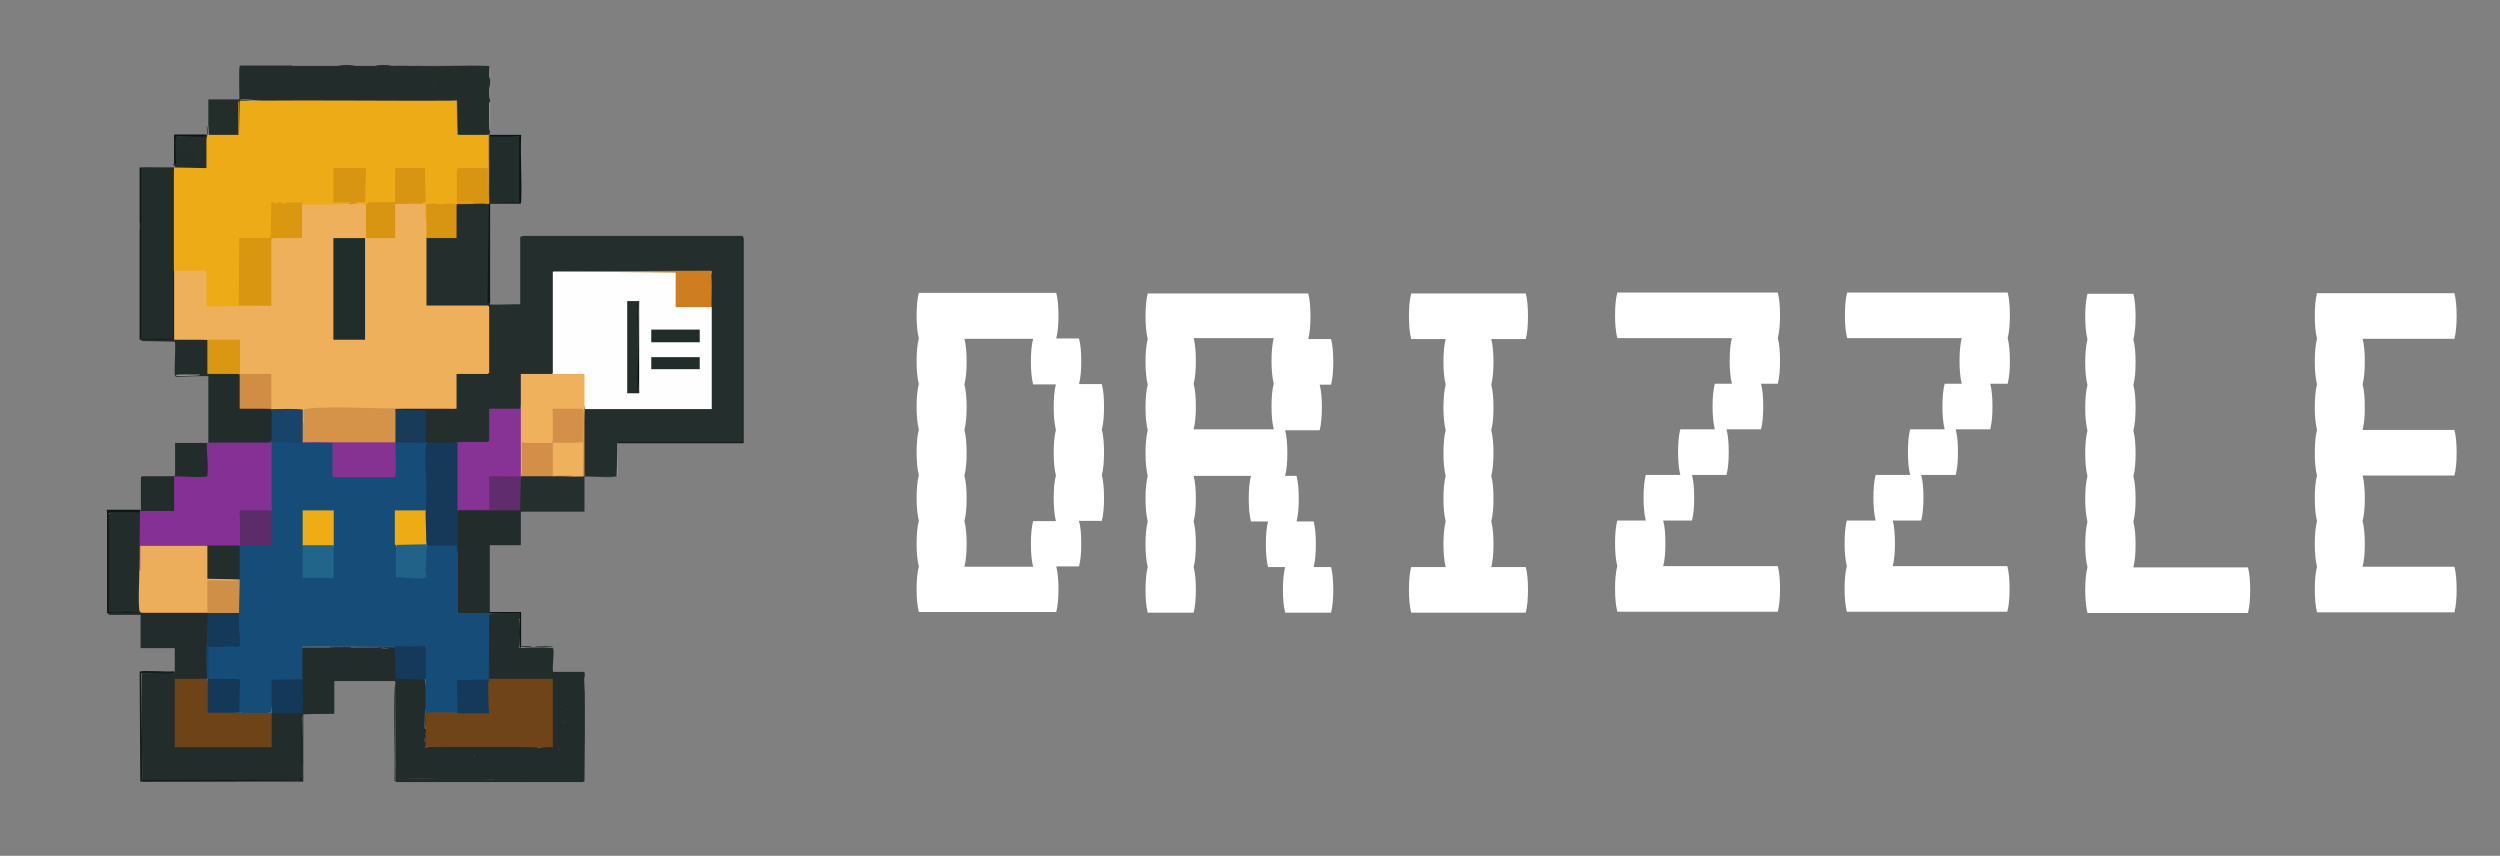 <?xml version="1.0" encoding="UTF-8"?>
<svg id="Layer_2"
  xmlns="http://www.w3.org/2000/svg" version="1.1" viewBox="0 0 789.6 270.3">
  <rect x="0" y="0" width="789.6" height="270.3" fill="#808080" stroke="none"/>
  <!-- Generator: Adobe Illustrator 29.3.1, SVG Export Plug-In . SVG Version: 2.1.0 Build 151)  -->
  <defs>
    <style>
      .st0 {
        fill: #0a1314;
      }

      .st1 {
        fill: #040c0f;
      }

      .st2 {
        fill: #0b1314;
      }

      .st3 {
        fill: #6e4318;
      }

      .st4 {
        fill: #9d9f9b;
      }

      .st5 {
        fill: #a1a29f;
      }

      .st6 {
        fill: #0e1717;
      }

      .st7 {
        fill: #efb15c;
      }

      .st8 {
        fill: #222d2b;
      }

      .st9 {
        fill: #222d2c;
      }

      .st10 {
        fill: #853094;
      }

      .st11 {
        fill: #863293;
      }

      .st12 {
        fill: #d38f47;
      }

      .st13 {
        fill: #989b9a;
      }

      .st14 {
        fill: #174468;
      }

      .st15 {
        fill: #ffffff;
      }

      .st16 {
        fill: #0f1715;
      }

      .st17 {
        fill: #d49048;
      }

      .st18 {
        fill: #0b1514;
      }

      .st19 {
        fill: #164d78;
      }

      .st20 {
        fill: #d59249;
      }

      .st21 {
        fill: #5d615a;
      }

      .st22 {
        isolation: isolate;
      }

      .st23 {
        fill: #091112;
      }

      .st24 {
        fill: #ecab17;
      }

      .st25 {
        fill: #242f2d;
      }

      .st26 {
        fill: #212d2b;
      }

      .st27 {
        fill: #999b9b;
      }

      .st28 {
        fill: #143959;
      }

      .st29 {
        fill: #eead14;
      }

      .st30 {
        fill: #14395a;
      }

      .st31 {
        fill: #153958;
      }

      .st32 {
        fill: #252f2d;
      }

      .st33 {
        fill: #5b2b6a;
      }

      .st34 {
        fill: #216388;
      }

      .st35 {
        fill: #edae5b;
      }

      .st36 {
        fill: #602c6e;
      }

      .st37 {
        fill: #d89511;
      }

      .st38 {
        fill: #d08f47;
      }

      .st39 {
        fill: #d99610;
      }

      .st40 {
        fill: #979b9b;
      }

      .st41 {
        fill: #eeb05b;
      }

      .st42 {
        fill: #ce7e20;
      }

      .st43 {
        fill: #151e1e;
      }

      .st44 {
        fill: #fefefe;
      }

      .st45 {
        fill: #101918;
      }

      .st46 {
        fill: #232d2a;
      }

      .st47 {
        fill: #222c2a;
      }

      .st48 {
        fill: #143858;
      }

      .st49 {
        fill: #173b59;
      }

      .st50 {
        fill: #143857;
      }

      .st51 {
        fill: #6f4418;
      }

      .st52 {
        fill: #873395;
      }

      .st53 {
        fill: #163959;
      }

      .st54 {
        fill: #929595;
      }

      .st55 {
        fill: #d08d43;
      }

      .st56 {
        fill: #232e2b;
      }

      .st57 {
        fill: #da9811;
      }

      .st58 {
        fill: #edac13;
      }

      .st59 {
        fill: #d99712;
      }

      .st60 {
        fill: #22658b;
      }

      .st61 {
        fill: #232d2b;
      }
    </style>
  </defs>
  <g id="Layer_1-2">
    <g>
      <g>
        <path class="st25" d="M154.2,64.4c.2,0,.2.1.2.3v30.4c-.1,0,.2.6.2.6,0,0,0,.3,0,.4.4.3,8.5-.1,9.7,0v-21.2c.2-.3,1-.4,1.4-.4h68.7s.4.3.4.4v65.1h-39.9c0,3.4,0,6.9-.2,10.3-3.4.3-6.9.1-10.3,0-.2-7.1-.3-14.2,0-21.3l.2-.5h39.5v-26.7c0-1.7.2-3.3.5-4.9l-.5-1c0-3.4,0-6.7.2-10h-10.7c0,0-.4-.2-.4-.2h-38.8c0-.1.5,0,.5,0v31.9l-.5.3-.2.5h-9.4c.2,3.5,0,7-.4,10.5,0,.2,0,.5-.2.5-2.9.1-6.6.1-9.6,0l-.3-.5c.2,0,.5,0,.5.2.2,2.5.3,7.6,0,10.1l-.5.3-.8.4c-2.9.1-5.9.2-8.8.2l-.5-.3c-.5.2-1,.5-1.6.5-2.5.2-5.6.2-8-.5-.6,0-1-.3-1-.6v-9.1s-8.7-.3-8.7-.3l-.3-.5c-.2,0-.2-.1,0-.2,6.4-.6,12.9-.6,19.3,0h-.3c-.2-3.5-.2-7.1-.2-10.7l.5-.3c0-.2,0-.5.2-.5,2.3-.2,7.2-.2,9.4,0l.3.5c-.4-.5-.2-.7.4-.4l-.5-.2v-20.3l.5-.3c-.5.4-.6.2-.4-.4,0,.2,0,.5-.2.5-5.6.2-11.9.2-17.5,0-.9.2-1.5,0-1.8-.5-.1-.5-.3-1.1-.4-1.6s-.2-1.1-.2-1.6c0-4.9,0-9.8,0-14.8,0-.6,0-1.1.2-1.6s.2-1.1.3-1.6l.2-.5h8.9v-8.3c0-.6.2-1.2.4-1.8-.2,0-.2-.1,0-.2,1.6-.2,3.3-.3,5-.2,1.4-.5,3.9-.8,5,.2h0Z"/>
        <path class="st8" d="M54.9,52.2l.6-.3c0-.8,0-1.5.4-1.9-.5-1.5,1.1-1.7,2.1-.8.6-.7,1.2-.6,2-.5,0-2.5,3.2-2.9,2.1-.4.6.7.7,1.3.3,2.1l.3.4c1.2-1.5,1.8.2,2.1,1.4.5,0,.6.4.5.9-3.3,0-6.6-.1-9.9-.1l.2.5c.2,10.7,0,21.4-.5,32.1.7,7.2.6,14.4.3,21.6,3.3-.4,6.7-.4,10,.2l.5.2v10.2c3.3-.1,6.5,0,9.8.4.7,3.5.6,7.2.3,10.7,3.2-.3,6.5-.4,9.8.3.6,3.5.6,7,0,10.5-1.3.2-2.7.5-4.1.5h-15.8c.3,3.4.4,6.6.2,9.9,0,.3-.2.5-.4.6-.7.6-9,.3-10.4,0l-.3-.5c.2,0,.5,0,.5.2.2,2.7.3,7.9,0,10.6l-.5.3c0,.2,0,.5-.2.5-2.5.3-7.8.2-10.3,0l-.3-.5c.2,0,.5.1.5.2.1,3.4,0,7.4-.1,10.8,0,0-.2.2-.4.3,0,2.7,0,5.4-.2,8.1l.5.6c-.2,3.9-.2,7.8,0,11.7l-.2.4c7,.1,14.2.2,21.6.2l-.2,4.7c-.1,5.4-.2,10.7-.3,16.1-3.3.8-7,.8-10.3,0l.5.2v20.7l-.5.3c.2.1.1.3-.2.4l.3-.5h30.2l.3.5c-.6-3.6-.6-7.2,0-10.8l.6-.5c2.9.2,5.8.2,8.7,0,.1-3.3.1-6.6,0-9.9l.5-.3c-.8-3.2-.7-6.8,0-10h8.5c2.3.2,4.7.2,7,0h.2c4,0,7.9.1,11.8.4l1.4-.4h.5c0,3.3.2,6.5.5,9.6l8.4.2.4.5c.7,3.6.7,7.2,0,10.8-.3,1.5-.2,3,0,4.5.8,0,.7,1.6,0,1.8l-.2.5c.3,1.2,0,2.2-.6,3.1l.8.6,2.4-.3c11-.3,22.4-.4,33,0l.7.6c-.8.6-1.7.8-2.8.7-5.7-.1-11.4,0-17.1,0-.6.6-1.4.6-2.5-.1h-3.8c.8.7.9,1.5-.2,1.7h1.6c1.3-1.5,5-1.8,4.4.7,1.5.6,1.7,2.3-.2,2,0,1.3-1.1,1.6-2.1,1.2-.9.2-1.9.4-2.8.5.1,1.2-.6,1.9-2.1,2-.9,1.1-2.1.8-1.6-.6-1.4-.4-2.3-1.4-1.9-2.7-.6.7-1.2.9-2.1.6-.7.5-1.7.9-2.1-.1-.6,1-1.4,1.4-2.6,1.2.2,3.1-2.4,1.9-1.9-.6-.5-.5-.7-1.1-.4-1.8-1.3.8-2.1.3-2.3-1.7-.4,1.4-2.4,1.7-1.9,0,0,0-.3,0-.3,0-.4.8-.4,4.3.4,5-.4.9-.4,1.4.2,1.5,9.1,0,18.1,0,27.2.2,2.4.2,4.5-.2,6.3-1.2h.6c.2,1.3,3.2,1.3,3.7,1,.4-1,1-.8,1.6,0h17.7c.2-.2-.2-5.2-.7-5.8l.2-.6c.8-.3.9-1.7.2-2.2.3-.6.2-1.2-.1-1.7,0-1.4.2-2.7.5-3.9l-.3-.4c.3-.6.3-1.1-.1-1.8-.9,0-1.3-.3-1.4-1.2,0-.5,1.3-2.6,1.9-2.5-.6-.7-.6-1.3-.1-1.7-.3-.5-.5-1,0-1.5-.4-.6-.3-1.2,0-2-.9-.4-.6-1.1.1-1.5.2-1.9,0-3.8-.4-5.7l.4-.6c0,.2,0,.5-.2.5-1.2.1-5.6.2-6.8,0l-.4-.5c.2.8,1,1.2,2.4,1.2.4.3.5.7.5,1.2,3,.7.4,2.2-1.4,2.4-.3.8-1,1.4-2.1,1.8,1.1,0,1.2.9.5,1.5v2.5c2.9-1.7,5,2.6.4,1.8,0,.7-.2,1.3-.7,1.8l.4.6c2.1-.2,4.1,1.4,1.4,2.5-.9-.6-2.9-1.7-1.9.2l-.2,1.2c.6.4.7.9.3,1.8,1.2-.1,3.1.5,1.8,1.8-1-.2-1.6.5-1.7,1.4,3.7.6,1.6,3.6-1.1,1.8-1,1.3-1.9.6-1.8-.9l-.4-.2c-1.5.2-2.1,0-2.1-.8.6-.9,3.4-1.2,4-.2l-.5-.2v-21.1l.5-.3-.2.5h-19.5l-.3-.5c-.2-1.6-.2-3.2,0-4.8.1-.8.2-1.7.1-2.5.3-.6.2-1.1-.1-1.5v-4.3c.3-1.2.4-3,0-4.3v-3c-.2,0-.2-.1,0-.2,3.2-.3,6.4-.4,9.7-.2.1,0,.2,1.1-.2,1.2-.3.4-.3.5,0,.5.5,2.9.4,6.1,0,9-.9,1.6-3.9,1.2-2.2-1.1-1.1-1.1-1.5-1.1-.9.5l-.5,1.2c-1.5,1.5-.6,2,2.8,1.5,1.6.5.2,2.5-1.2,2.3,1.3.2,2.2.8,2.8,1.8l.9-.4c1.2,1,2.9,1.4,2.4-.9.3-1.7,2-1.4,2.7,0,0-1.2,2.6-.8,3-.1.1.2,0,2.1-.4,2.4q-.5.2,0,0c.5-.6.5-5.9.2-6l-1.1.2c-2.5-.4-5-.4-7.4-.2-.7-.1-1.4-.3-.9-1,.1-.5.4-.5.5,0,1.1,0,2.3-.2,3.5-.2h.8c1.9,0,3.9.1,5.8.2.5,1.5-.4,5.7,0,7.5h9.8c.5.9,0,1.7,0,2.4,0,1.3.2,2.9.2,4.2.1,9.3,0,18.7-.1,28l-.6.2h-59c0-.1-.2-29.6-.2-29.6,0-.4,0-.9,0-1.2.3-.7.2-1.1-.3-1.1-6.3,0-12.6,0-18.9,0l-.3.2c.2,3.2.2,6.9,0,10.1-3.2,0-6.4.1-9.5.2v21.3h-51.2c0-.6.4-.7.7-.2h49.3c.6-.5.9-.5.9,0-.4,0-.5-.4-.1-1.4,0-6.4,0-12.8.1-19.1,0,.2-.2.2-.2,0,.2,6.2.2,12.9,0,19.2.2.5,0,1.5-.6,1.1-16,.2-33,.3-49.2.2,0,0-.1-.1-.2-.2-.2,0-.3,0-.3,0-.2-11.2-.3-22.8-.2-33.9,3.3,0,6.7-.1,10,0l.4-.4c0-2.5,0-5,0-7.5h-10.8v-10.5h-10c-.2-.2-.2-.6,0-.6.4,0,1.3.5.2,0-.2,0-.3,0-.3,0-.1-10.2-.2-20.8,0-31,0-.2.2-.3.4-.3,0-.6.1-.7.6-.2,0-.1,0-.2,0-.3.2-.4,7.8,0,8.8,0,.2,0,.3.2.3.4-.2,0-.5,0-.6-.4h-8.4c-.7.3-1.1.2-1.2-.4l10.3-.2v-10.4s.3-.4.4-.4h10.4v-10.5h10.5v-21.1c-.8,0-1.5,0-2.3,0-2.7,0-5.2.2-7.8.2-.5-.1-.5-.4-.5-.9-.2-1.5.4-9.8,0-10.2l-10.5-.2c0-.2,0-.5.2-.5,1.1,0,10.2-.3,10.4.2v.3l-.5-.2v-53.9l.5-.3c0,.2,0,.5-.2.5-2.6.2-7.8.3-10.3,0l-.3-.5c.3-.4,1-.2,1.4-.3,1.2,0,9,.2,9.4,0,.1,0,0-.4,0-.4h0Z"/>
        <path class="st8" d="M164.3,161.2c.7-.2.8,0,.2.5,0,3.5,0,7,0,10.5h-9.8v21.1c.4.3.2.4-.2.5l-.4.4c-2.9-.1-5.8-.2-8.8-.3l-.8-.4v-18.4c-.5-4.6-1-9.5,0-14,3.2-.2,6.4-.2,9.8-.1,0-.2.2-.4.3-.4,3,0,6.5-.2,9.5,0l.3.5h0Z"/>
        <path class="st32" d="M181.6,150.4c.9-.5,1.9-.5,2.8,0,0-.2.1-.2.2,0,3.4,0,6.9,0,10.3,0-.7.7-8.8,0-10.3.2v11h-20.1c0-.2-.2-.5-.2-.5-.2-.5-.5-1.1-.5-1.6-.1-2.9,0-6.4.7-9.1,3.8-.5,7.6-.8,11.4-.1,1.9,0,3.8,0,5.7.1h0Z"/>
        <path class="st47" d="M154.8,42.6c.4,0,.6.1.3.3,3-.1,6,0,9,.2h.2c0,6.8,0,13.6,0,20.4l-.3.2c-3,.2-6.1.3-9.3.2,0,.2-.1.2-.2,0-.2-7.1-.2-14.2,0-21.3h.2,0Z"/>
        <path class="st46" d="M92.1,20.8h14.8c1.8-.2,3.5-.2,5.3,0h6.3c1.8-.2,3.5-.2,5.3,0h7.8c3.1.3,6.7.3,9.8,0h12c.4,0,.9,0,1.2.2.1,1.3.2,2.7.2,4v1.5c-.2,1.8-.2,3.5,0,5.3v.2c-.3,2.9-.3,6.3,0,9.3,0,.4-.2,1-.2,1.2,0,.2-.1.2-.2,0-3.2.7-6.5.7-9.8,0l-.2-10.8-3.4.3c-18.2.3-36.5.2-54.7,0-2.3,0-4.6-.2-6.8-.5-1.2-.1-2.3-.2-3.5-.1-.1.6-.3.4-.5-.1.6,0,.7.2.3.4v10.7c0,.2,0,.5-.2.5-2.2.2-7.1.2-9.3,0l-.3-.5c0-1-.1-2-.2-3,0-2.7,0-5.3,0-8h9.8c0-1.5-.2-9.9.1-10.5,0-.1.2-.2.4-.2h16.3Z"/>
        <path class="st61" d="M65.7,42.6c.5.2.5.8.2,1.6v8.2c.1.7-.2.9-.7,1.2-.4.2-8.4-.2-9.6-.2l-.3-.5c.9-.5,1.9,0,2.9,0,2.3,0,4.6-.2,6.9,0,0-.5-.5,0-.8-.4s-.4-1.7-.8-1.8c-1-.1,0,2-.9,1.2,0,0-.9-1.4-.9-1.5,0-.3.4-.5.4-1.1,0-.4-.7-.8-.6-1.1,0-.2.7-.9.4-1.1,0,0-.8,0-1,0-.3.3-.4,1.9-.7,2-.6,0-2.5-.8-1.4,1.3-1.3,0-.9-1.7-2.8-1.2l.8,2-1.2-.8v2c0,0-.7-.3-.8-.2v-.2c0-.4.1-.5.3-.3-.1-2.9,0-5.8.1-8.7,3.3,0,6.4,0,9.2-.2h.4c0-.1.4,0,.5-.3.2-.6,0-2.1,0-2.8.4.7.3,2.1.2,3h0Z"/>
        <path class="st6" d="M44.1,52.9h10.8v54.4h-10.8v-33.8c.2-1.3.2-2.7,0-4v-16.5h0Z"/>
        <path class="st43" d="M54.9,211.9c0,.2.6.6-.4.8-1.5.2-9.6-.4-9.9,0l.4,33.6h49.4c.2,0,.6-.9.6-1.1v-19.2h.2v20.6l-50.9.2-.2-34.4c0-.1,0-.2.2-.3.8-.5,9,.2,10.6-.1Z"/>
        <path class="st16" d="M33.9,161h10.3v.8h-9.2c0,0-.4.3-.6.2v31.3c1.8,0,3.6.2,5.4-.2l4.4.4c-3,0-6.1,0-9.2,0-.5,0-.8.3-.8.3-.2,0-.3-.1-.4-.2v-32c-.1-.3-.2-.5.1-.6h0Z"/>
        <path class="st8" d="M124.7,217.1l.2,29.3,58.9.2h-59.2c.2-9.9-.3-19.7,0-29.6Z"/>
        <path class="st0" d="M154.8,42.6c3.3,0,6.5,0,9.8,0-.3,7,.3,14.3,0,21.3-.1.3-.5.4-1.2.2-2.1,0-4.5,0-6.7,0,0,0-.1-.1-.2-.2-.2.4-1.6.4-1.8,0l9.3-.2v-20.6c-2.8,0-5.6,0-8.4,0-.5,0-1,.3-.9-.5h0Z"/>
        <path class="st45" d="M154.8,64.7v31.1c-.1,0-.7.2-.8-.1l.3-31.2c0-.2.2-.2.2,0,.4-.3.5-.2.2.2h0Z"/>
        <path class="st18" d="M154.8,193.3h9.8v10.8c.2,0,.2.1,0,.2-.2,0-.3,0-.5,0,0-3,0-6,0-9-.5-.1-.5-.4,0-.5v-1c-3.2,0-6.4,0-9.5,0,0-.1.2-.4.2-.5Z"/>
        <path class="st2" d="M65,42.6c0,0,.2.5-.4.5-1.5.2-8.3-.3-8.9,0-.5.3-.2,6.7-.2,7.8,0,.5.3,1-.5.9v-9.3h10Z"/>
        <path class="st8" d="M95.6,225.4c0-.2.2-.2.4-.3,2.8-.4,6.3.3,9.2,0v-10.1c0-.2.6-.4.9-.4h19c.2.5-.2,1.1-.2,1.3-.1-.4.3-1-.4-1-6.2-.4-12.8.3-18.9,0v10.5h-9.8Z"/>
        <path class="st54" d="M154.8,191.6v-19.3c0,6.4,0,12.9,0,19.3Z"/>
        <path class="st8" d="M92.1,20.8c-5.4,0-10.9,0-16.3,0h16.3Z"/>
        <path class="st47" d="M164.5,63.9c0,.2,0,.3,0,.5-2.7,0-5.4,0-8,0-.7,0-.6-.3,0-.5,0,0,8,0,8,0Z"/>
        <path class="st8" d="M106.3,20.8c-4.7,0-9.4,0-14.1,0h14.1Z"/>
        <path class="st8" d="M153.2,20.8h-10.5c3.4,0,7.2-.2,10.5,0Z"/>
        <path class="st4" d="M194.9,150.4l.2-10.3c-.2,1.5.4,9.6-.2,10.3Z"/>
        <path class="st8" d="M141.2,20.8c-.3.4-.9.2-1.4.3-2.3,0-4.7,0-7,0-.4,0-1.1.2-1.4-.3h9.8Z"/>
        <path class="st13" d="M154.8,41.4c-.4-.3-.2-1-.3-1.4,0-2.2,0-4.4,0-6.5,0-.4-.2-1.1.3-1.4,0,3.1,0,6.2,0,9.3h0Z"/>
        <path class="st5" d="M63.2,118.3c-.3.4-1,.2-1.4.3-1.5,0-5.3.3-6.4,0,.3-.4,1-.2,1.4-.3,2.1,0,4.3,0,6.4,0Z"/>
        <path class="st8" d="M130.2,20.8h-6c2-.1,4,0,6,0Z"/>
        <path class="st8" d="M174.6,204.4c-1.9-.1-4,.3-5.8-.2,1.6,0,3.9-.2,5.4,0,.2,0,.3,0,.4.3h0Z"/>
        <path class="st8" d="M123.7,20.8h-5.3c1.5-.4,3.7-.4,5.3,0Z"/>
        <path class="st8" d="M112.1,20.8h-5.3c1.5-.4,3.7-.4,5.3,0Z"/>
        <path class="st27" d="M154.8,31.8c-.4-1.5-.4-3.7,0-5.3,0,1.8,0,3.5,0,5.3Z"/>
        <path class="st25" d="M156.5,63.9v.5c-.6,0-1.4-.2-1.8.2l-.2-.2c-.7,0-.6-.3,0-.5,0,0,2,0,2,0Z"/>
        <path class="st40" d="M154.8,25.1c-.6-1.1-.1-2.7-.2-4,.5.4.2,3.1.2,4Z"/>
        <path class="st8" d="M44.1,73.5v-4c.4,1.1.4,3,0,4Z"/>
        <path class="st8" d="M168,204.1c-1,.5-2.4.2-3.5.2v-.2h3.5Z"/>
        <path class="st41" d="M110.9,64.4c.5-.6,1-.6,1.5,0,.2-.4,3.3-.4,3.3-.2-.2.2-.2.5,0,.7.2,0,.5,0,.5.2.2,2.4.4,7.6.1,9.8l-.5.3c0-.2,0-.5.2-.5,1.1,0,8.3-.3,8.7,0l.3.5c-.2,0-.5,0-.5-.2-.2-2.7-.1-6.1,0-8.8-.2-1,0-1.6.5-1.8,2.4-.8,5.5-.6,8-.4l.5.4c.5-.5,1.8-.6,1.1.4,0,1.6,0,3.3.1,4.9.8,1.5.8,3.9,0,5.5,0,7.1,0,14.2,0,21.3h19.4s.4.3.4.4v20.8s-.4.4-.4.4h-9.9v11h-19.3l-.7.3c-9.3-.2-18.5-.1-27.7.3l-.5-.4c.2,0,.4.1.5.3s.2,3.9-.5,4l-.2.3c-.2-1.5-.3-3-.3-4.6l-.4.4c-3-.2-6.1-.3-9.1-.1l-.3-.5c-.7-3.6-.6-7.2-.3-10.7-3.3.3-6.5.3-9.8-.3-.7-3.4-.6-7-.3-10.5-3.3.3-6.7.4-10-.3h-10.3c0-7.3,0-14.6,0-21.8,0-.2,0-.5.2-.5,1.9-.1,8.3-.3,9.8,0l.3.5c.1,0,.2,0,.3,0,.5.2.2,9.7.2,11l-.5.3c0-.2,0-.5.2-.5,3-.2,6.7-.2,9.8-.1,0,0,.2.2.3.4h10c0,0-.5-.2-.5-.2v-20.8l.5-.3c3.1-.5,6.2-.7,9.3-.4v-10l.5-.3.3-.4c4.9.1,9.8.2,14.7.2.2,0,.3,0,.3.3h0Z"/>
        <path class="st24" d="M79.2,31.8c21.6-.2,43.3.1,65,0l.2,10.8c3.3,0,6.5,0,9.8,0,.1,6.5.3,13.3,0,19.8l-.3-.2c-.2,0-.5-.1-.5-.3-.1-1.4-.3-7.4,0-8.4l.5-.4c0,.2,0,.5-.2.5-2.1.2-6.9.3-8.9,0l-.3-.5c.4.5.2.7-.4.4.2,0,.4,0,.5.2.2.7,0,8.3,0,9.7l-.5.3c0-.2.1-.5.3-.5.4,0,4.4,0,4.6,0,.2,0,.3.3.4.5.5.2.4.5,0,.5-1.8,0-3.5,0-5.2.3v.2c-.5.3-1.1.4-2,.2h-4.1c-1.2-.2-1.8-.2-3,0v4.5c0,0-.5.3-.5.3,0,0-.2-.3-.3-.6,0-1.6,0-3.1,0-4.7-.3,0-.7,0-1,0-1-.3-.3-1,.6-1.1l-.2-9.5c0-.4,0-.6.6-.7l-.2.5h-9.1l-.3-.5c.2,0,.5,0,.5.2.2,2.6.3,7.8,0,10.3l-.5.3c0,.2-.1.5-.3.5-1,0-7.4.2-7.9,0l-.4-.5c1.2.5-.3,1.1-.8,1-.2-.8-2.4-.5-3.3-.5-1.4-1.1,1.3-1.1,2.3-1l.2-.2.2-9.8.5-.3c0,.2,0,.5-.2.5-2.4.2-7.5.3-9.8,0l-.3-.5c.2,0,.5,0,.5.2.2,2.6.3,7.8,0,10.3l-.5.3c.7-.7,5.5-.7,5.8-.3.3.4.2.6-.3.8-2,0-14.7.4-15.3,0-1.3,0-3,0-4.8,0-.4.6-1.2.6-2.3,0-1,.5-1.7.5-2.1,0l-.2,10.5-.5.3c-3.1.5-6.2.7-9.3.5l-.2,20.2c3.1.2,6.2.2,9.5.2l.3.5-20.3.2v-11.3h-10.3c0-10.7,0-21.3,0-32,0-.3,0-.4.3-.6l10,.2c0-3,0-6,0-8.9,0-.6.2-1.1.3-1.6h9.8v-9.9c-.3-1.1,1-1.4,3.8-.9h0Z"/>
        <path class="st44" d="M174.6,85.8h38.7c0,.1.2.4.2.4.2,0,.5,0,.5.2.3,2.5.2,7.8,0,10.4l-.5.3c0-.1,0-.2,0-.3.2-.5,10-.3,11-.2l.3.5c0,10.7,0,21.4,0,32.1h-40.1c-.7-3.6-.6-7.2-.3-10.7-3.3.3-6.5.1-9.8-.3v-32.3h0Z"/>
        <path class="st52" d="M164.5,129.1l.3,3.5c.1,5.9,0,11.7-.3,17.6.2,0,.2.1,0,.2l-.6.5c-3-.2-6.1-.2-9.1,0,0,3.3,0,6.6.1,9.9l-.3.3c-3.4,0-6.9,0-10.2-.1-.6-7-.6-14.1,0-21.1,0,0,.4-.3.9-.3,3.1,0,6.1,0,9.2,0v-10.5h10Z"/>
        <path class="st7" d="M174.6,118.1h10c0,3.7,0,7.4,0,11-.2,3.5-.2,7-.2,10.5l-.3-.2c-.2,0-.5,0-.5-.2-.1-2.1-.3-7.9,0-9.8l.5-.3c0,.2,0,.5-.2.5-1.9.3-7,.2-9.1,0l-.3-.5c.7,3.6.7,7.2,0,10.8l.9-.5c3,0,6,0,9,0,0,3.7,0,7.4-.1,11.1h-2.8c-2.4-.1-4.8-.2-7.3-.1-.4-3.5-.4-7,.3-10.4l-.8.3c-2.8.3-5.6.3-8.4.1v9c0,.6-.2,1-.8.8,0-7,0-14.1,0-21.1,0-3.7,0-7.4,0-11h10Z"/>
        <path class="st53" d="M144.5,139.9v21.1c.2,0,.2.1,0,.2,0,3.6,0,7.3,0,10.9,0,7.1,0,14.3,0,21.4l-.5-.2-.2-20.5c-2.8-.2-5.8-.3-8.7-.2l-.3-.5c-.2,0-.2-.1,0-.2-.6-2.7-1-6.3-.7-9.1,0-.6.2-1.1.5-1.7l-.3-.5c0-5.9,0-11.7-.2-17.6-.2-1.8.1-2.9,1.1-3.2,3.2,0,6.4,0,9.5,0h0Z"/>
        <path class="st20" d="M124.9,129.1v.2c.5,3.4.5,6.9,0,10.3,0,.2,0,.5-.2.5-6.3.2-13.1.1-19.5,0-.1,0-.2-.2-.3-.4-3.2,0-6.3,0-9.3-.1-.2,0-.5,0-.5-.2,0-1.2-.2-9.4,0-9.8l.5-.3c.5.4.2,2.6.2,3.4,0,.3-.2.9.2.9v-4.3c.5-.1.9-.2,1.4-.3,8.5-.7,18.8,0,27.5,0h0Z"/>
        <path class="st42" d="M224.7,97h-11.3v-10.9l-38.9-.4,50-.2c.8.2.1,1,.2,1.6.2,3.5,0,6.5,0,9.9h0Z"/>
        <path class="st37" d="M154.5,63.9v.5h-.2c-3.1-.3-6.8.3-10,0,0-.2,0-.3,0-.5,1.5,0,2.9,0,4.4,0,.3,0,.9.2.9-.2h-5.3v-10.2s.4-.4.4-.4h9.4v9c.4,0,.2-.6.2-.9.3-6.2-.2-12.5,0-18.7h.2c0,7.1,0,14.2,0,21.3h0Z"/>
        <path class="st17" d="M174.6,139.9c0-3.6,0-7.2,0-10.8h9.5v10.3c.4,0,.2-.6.2-.9.1-2.8-.4-6.4,0-9,0-.2,0-.4.3-.4,0,7.1,0,14.2,0,21.3h-.2v-10.8c-3.1.4-6.6.3-9.8.2h0Z"/>
        <path class="st37" d="M144.2,64.7c0,3.5,0,7,0,10.5h-9.5c0-1.8,0-3.7,0-5.5.1-.7-.2-5.1,0-5.3,0,0,.7,0,1.1,0,1.7-.5.7,0,2.1,0,2.1.3,4.4-.5,6.4.2h0Z"/>
        <path class="st49" d="M124.9,129.4l9.5.3c.3.4-.2,8.3,0,9.6,0,.5.5.5.5.6-.2.1-.3.2-.5.3-.5.2-7.3.2-8.5,0-.4,0-.7-.2-1-.4-.2,0-.2-.1,0-.2v-10.3h0Z"/>
        <path class="st23" d="M234.8,75.2v64.7h-39.6v-.2h38.8c0,0,.4-.3.6-.2v-63.8c0,0-.4-.3-.2-.4h.5Z"/>
        <path class="st19" d="M95.6,139.9c3.2-.2,6.4-.2,9.5,0,.2,0,.5,0,.5.2.2,2.5.3,7.5,0,9.9l-.5.3c.5-.4.7-.2.4.4l.2-.5h18.5l.3.5c0-3.3,0-6.7-.1-10.2l.5-.6c3.4-.3,6.7,0,10,0,0,.2-.4.4-.4.8-.5,4.1.1,9.5.2,13.6,0,2.3-.2,4.7-.2,6.9l-.2.5h-8.9v10.1c0,0-.2.5-.2.5l.5.4c-.4,3-.4,6.2-.2,9.3,3,.3,5.9.3,8.8,0-.5-3-.3-6.7.5-9.7h9.5l.2,21.3c3,0,5.9,0,8.9,0,.5,0,.9.3,1.1.3v20.6c-.1,0-.4.4-.4.4-3.2,0-6.3.1-9.4.4l.2,9.6-.5.3-.4.5c-3.1-.2-6.1-.1-9.2.1l-.4-.4c0-3.6,0-7.2,0-10.8-.3-.4-.4-.9-.5-1.4v-8.6c0,0-9,0-9,0l-.3-.4h-29.1c0,3.4,0,6.8,0,10.1l-.2.5-9.2.2c.2,3.4,0,6.8-.5,10-3.4.6-6.9.6-10.3,0l-.5-.2.2-9.9-8.5-.2-1.1-.5c-.2-3.4-.2-7-.2-10.6,3.2,0,6.4,0,9.6.1,0-3.2,0-6.4,0-9.6l.3-.7c-.1-.2-.2-.5-.3-.7-.4-1.1-.2-7.9.2-9,0-.3.2-.5.3-.8-.6-3.6-.6-7.2,0-10.8,3.2-.7,6.5-.6,9.7-.3-.3-3.6-.4-7.2.3-10.8-.7-7.2-.7-14.4,0-21.6.5-.2.9-.4,1.5-.5,2.5-.2,5.9,0,8.3.7h0Z"/>
        <path class="st51" d="M154.5,214.4h20.1v21.6c-1.4-.2-2.7.1-4,.2-2.2-.3-4.6-.2-6.9-.3-9.7,0-19.5,0-29.2,0-.6-.3-.7-1-.1-2.2-.3-1-.2-1.7.1-2.1v-1.8c-.2-1.5-.3-3.1,0-4.5,1.1-.6,8.2-.2,10-.2,3.2-.8,6.6-.6,9.8-.3-.8-2.9-.7-6.4-.5-9.4,0-.6,0-1,.8-1.1h0Z"/>
        <path class="st8" d="M170.6,236.2s.1.2.4.2c.9.1,1.9-.3,2.5.5l.6-.5c0,.9-1.2,1.1-.1,2,.9-2.3,2.1.9,3.6-.9-.7-.9-1.4-1-2.5-.6.3-1.1.9-3.3,2.4-2.5v-.6c0-.3-.5.1-.7.1-.1,0-.1-.5-.3-.5-.3,0-.9.5-1.1-.1-.1-.5.3-1.1.3-1.4,0-.2-.5-.1-.5-.3-.1-.5.2-1,.2-1.5,0-.4-.6-.9-.2-1.6.2-.2,1.9.3,2.3.5.4.2,0,1,1.2-.4-.6-1-2.1-.6-2.6-.9,0,0-.9-1.1-.9-1.1,0-.2.6-.3.7-.6.2-.4.2-1.5.3-1.6.1-.1,1.5.2,2,.1,1.9-.2-.4-1.4-.9-1.4-.5,0-1.8,1.8-1.6-.4,0-.5,0-2,0-2.2,0-.3.6-.5.4-.9-.4,0-1.1.3-1-.4.1-1,1.3-.9,1.8-1.3.5-.4.1-1.4,1.5-1.1l-.2-1c.6,1.1,2.2.4,1.8-.2,0,0-1.1-.2-1.2-.3-.1-.2,0-.9-.3-1.1-.1,0-2.2,0-2.5-1,0-.2.3-.6.4-.6h7.4c.5,1.9.8,4.4.5,6.4,0,.6-.8.5-.8.7s.7.3.7.4c0,0-.5,1.5-.5,1.8,0,.2.5.1.5.3,0,.4-.4.6-.5.8,0,.3.6.7.5,1.2,0,.2-.6,0-.5.5,0,.2.4,0,.5.3.1.4,0,1.1,0,1.6-.3,0-1-1.1-1-.1l1,1.1c-.5.1-.7-.6-1.1-.5-.7.1-1.3,1.8.1,1.7-.4-1.8.9-.8.9-.1,0,.2-.4.4-.4.7,0,.4,1,.8,0,1.6,1.1.3,0,.9,0,1.5,0,.9.5,2.3-.3,3.1,1.6,0,.5.8,0,1.2.2,0,.7-.1.8.1,0,.5-.3,1.7,0,2.4h-1c1,1.2.4,1.4.5,2.4s.4,2,.4,2.8c0,.5-.2,1,0,1.6h-18.9s-.1-.8-.1-.8c-.4,0-.4.7-.7.8-.4.1-2.7,0-3.2,0-.5,0-.8-1-1-1-.6,0-.3.3-.4.4s-2.4.6-2.8.6c-9.9.7-20.6-.6-30.6,0l-1.2-.6c-.2-.7.4-.6.5-.8.3-1.1-.5-1-.5-1.4-.2-1.4.2-3.2,0-4.6h1.7c.2.2-1.1,1.4-.1,1.2,1-.2.6-1.5,1.3-1.2,1.2.5.7,2.1.9,2.2.5,0,.7-.5,1.1-.5,1.4,0,.6.8.7,1.3,0,.3.5.6.6.9.1.5-.4,1.5.5,2,.9,0,0-1.5.6-1.9.3-.2,1.1.5,2-.5.3-.3.9-1.3,1.4-1.6.5-.3,1-.1,1.4-.3.3-.1.6-1.1.9-.7.8,1-2.7,1.3-2.5,2.5,1.7.1.9-.9,1-1,.4-.4.5.4.7.5,1.7.6,1.4-.4,1.8-.5.6-.1,1.6.4,2.3.3.1,1.2-1.4.4-1.5.5-.6,1.7,1.4,1.6,2,2.3.4.5-1.3.6.1,1,.2-1.1,2-.8,2.3-1.2.2-.3,0-1.2.4-1.4.2-.2,2.3-.3,2.5-.5.6-.4-1.1-1-.1-1.4.6-.2,0,1.2,1.1.8l-.2.8c1.3-.1,1.8,0,1.2-1.5.1-.1,2.6.7,1.2-.6-.9-.9-2.9.2-3.3-.1-.9-.9,2.2-1.2,2.8-1,.1-.9-1.8-1.1-2.3-1s-1.1,1.1-1.8,1.2c-.2,0-2.8-.1-2.9-.3,0-.1,0-.5,0-.7,3.3-.1.8-.4.2-1.8,1.6.2,3.9-.3,5.4,0,.6.1.9.7,1,.7s.4-.4.4-.5-.6.2-.5-.2c2.2.2,4.4-.1,6.6-.2,4.9,0,9.7.4,14.5,0h0Z"/>
        <path class="st35" d="M65.5,172.2l.5.2v9.7c3,.2,6.1.4,9.2.4l.3.5c0,.2.1.4,0,.6-.3.4-7.9.2-9.2.1l-.9-.5c.2,0,.5,0,.5.2.2,2.9.2,6.6,0,9.6l-.5.3c-6.8.2-14.2.2-21.1,0-.2-.2-.2-.2-.3-.6-.4-3.4,0-8.7,0-12.2.2-2.7.2-5.5.2-8.4,7-.7,14.1-.4,21.1.1h0Z"/>
        <path class="st3" d="M65.5,214.4c.7,3.5.6,7,.3,10.5,3.2-.3,6.5-.4,9.7.3,3.4,0,6.9,0,10.3,0v10.8h-30.8c0-.2.2-.3.2-.4v-21.2c3.4,0,6.9,0,10.3,0h0Z"/>
        <path class="st28" d="M75.5,193.6c0,2.8,0,5.8.3,8.6.2,3.3-.9,1.9-3.1,1.9s-4.7.6-6.9,0v10.3c0,.2-.1.2-.2,0,0-6.4-.4-13.7,0-20,0-.5,0-.6.5-.9,0-.2,0-.5.2-.5,2.1-.2,7-.3,9.1,0l.3.5Z"/>
        <path class="st31" d="M154.5,197.1c.4,1.3.3,2.9,0,4.3,0,1.4,0,2.9,0,4.3l.3.7c-.1,1.1-.3,2.2-.3,3.3,0,1.6,0,3.2,0,4.8,0,.2-.2.6-.3,1.1,0,3.2,0,6.5.3,9.7-3.3,0-6.7,0-10,0l-.2-10.5,10-.2.2-20.3c0,1,0,2,0,3h0Z"/>
        <path class="st38" d="M75.5,193.6h-9.5c-7,0-14,0-21,0-.3,0-.4,0-.6-.3h21.1v-10c3.1-.2,6.4.3,9.4,0,.2,0,.4,0,.6-.3,0-.2.2-.2.2,0,0,3.5-.2,7.1-.2,10.5Z"/>
        <path class="st30" d="M134.4,214.6l-9.4-.2-.4-10.1c-4.4.1-8.9.1-13.3,0h-.2c-2.4.4-4.7.4-7,0-2.8,0-5.7,0-8.5,0l38.5-.2.3.2c.2,3.4.1,6.9.1,10.3h0Z"/>
        <path class="st50" d="M95.6,214.4c0,1.4.2,10.1-.1,10.6-.2.3-.5.2-.8.2-2.5.3-6.2,0-8.9,0,0-3.5,0-7,0-10.5l9.8-.2h0Z"/>
        <path class="st8" d="M173.3,211.4c-.5-.5,0-2.2,0-2.3,0,0-1.9-.3-2-.2-.1.1,0,1.2-.6,1s-.6-1.6-1.7-1.2c-.9.3,0,1.4-.1,1.8,0,.3-.6,0-.5.4l1.2.5c-.4-1.4,1.2-.4,1.2-.2.3.8-1.6.9-1.5,1.1.3.7,1.4,0,1.5.1,0,0,0,.7,0,.8-.1.1-2.3.6-2.8.8,0-.6.6-.7.5-1.4-.1-1.4-1.7-1.1-2.2-1.3-.3-.1-.3-.6-.4-.6-.6,0-.9.6-1.2.5-.2,0-.7-1.1-1.2-1.4-.9-.6-2.4-.2-2-1.6,1.3.1,1.7,0,2-1.2-.8,0-1.6.2-2.4.2-.3,0-1.6-.4-1.3.3,0,.1.4.3.6.7.7,1.8.3,1.2-.5,1.8-.6.4-.8.9-1.9.8-.1-.7.5-.8,1-.8-1.1-2.2,0-1.2.2-1.5.1-.1-.7-1.1.5-1.4l-.8-.5c.4-.3.3-1.2.4-1.4s.4-.2.5-.3c1.2-2.5.3-1.3-.4-1.6-.2,0-.7-.7-.5-.9.9.4,1.7-.5,1.9-.5.6.2,1.3,1.4,2.1,1.2,0,.4-.5.2-.9.5-.3.2-.4.9-.4,1.3.2.2,1.8-.5,2.3-.5.3.9,2.9.3,3.7.3,1.6,0,3.1.1,4.5.4.5,0,1.3-.4,1.8-.2-.3,1.7.4,4.9,0,6.4,0,.3-.6,0-.8.1,0,0,0,.6-.4.7-.3,0-1.1-.4-1.6-.2.3-1.3,1.1-.9,2-.5h0Z"/>
        <path class="st8" d="M117.1,209.4c.1.9-1.1,0-.8,1.2-.2.2-1.9-1.3-2,.1,1.3.8,1.2,2.5,3,1.6v-1c.7.4.4,1.2.6,1.8.2.5,1.1.2.9,1-2.5-.4-4.9.2-7.3.2-1.7,0-3.3,0-5.1,0-.6,0-1.2-.3-1.5-.2-.6,0-1.3,1.2-2.2,1.3-.4,0-.9-1-1.4-1.2,2.1-.3,2-2.9-.2-1.1.9-3,2.2-1.2,4.3-1,.2-.6-.6-.6-.7-.8,0,0,.3-.6.2-1.1s-1-.4-1-1c.4-1.1,1.4-.9,1.5-2.3h-.8c0,.1,0-.9,0-.9.6.5,2.8-.2,3,0s-.3,1.9,1.5,1c.5.6-1.9,1.9-2.4,2-.4,0-.4.1-.3-.3.2-.7.4-1.3.4-2-.2-.2-1.7,1.3-1.7,1.4-.3.9,2.3,2.7,3.2,2.8.7.1.7-1,1.1-1.3.2-.2.7-.2.9-.4s-.1-.7,0-1.1c.1-.9.5-1.8.4-2.7.4-.5,1.7,2.3,1.9,2.5,0,.1,1.3,1.1,1.4,1.1.7.3.9-.4,1.3-.4.5,0,1,1,1.9.5h0Z"/>
        <path class="st8" d="M126.1,221.7c0,0,.1.4.3.6.6.4,1.4.2,1,1.5-.1.4-.9.3-.8.9l1.8-.5c.2.7-.9.8-.9,1.1,0,.6,1.1,1.9.9,2.1-.7-1-2.7-.2-2,.5,0,0,.5,0,.7,0,.4.3.3,1.9.3,2.5,1,.1.8-.1.8-1,.7.6,2.6-.4,2.7.7.2,1.1-1.7.5-2.1.8-.2.2-.2.6-.4.9-.4.4-2.8,1-2.2,1.6.5.6,1.6-.7,2.4-.5.3,0,.4,2.2,2,.8,1-.9,1.1-2,1.9.4.3,1-1.5,0-1.6,0-.2,0-.4.5-.8.6-.6.2-1.2,0-1.8,0l.2.8-1.2.4c.2.5,1.4.5,1.5.7,0,0,0,1.2-.1,1.2-.4.6-3.3.5-3.4.1v-11c1.9-.5,0-.6,0-.8-.1-.6,0-4.2.4-4.4.2,0,.4,0,.6,0h0Z"/>
        <path class="st8" d="M101.4,215.5c.5.5.6,1.2,1.3,1.6l.4-1.2c1.7-.3,1.4.8,1.8,2h-1.3c.4,0,1,2,1,2.1,0,.5-.9,1-.2,1.9,0,0-3.2-.2-2.3.5.2,0,2.8-.3,2.1.2-1.2.9,1.8,1.3,0,1.9-1.5.5-1.8-.3-2.7-.4-.6,0-1.4.5-2,.4-.8,0-.9-1.2-1.9-.2.2-.6-.3-1.7-.2-2.1.1-.4.8-.3.9-.5,0,0,.3-1.6.3-1.8,0-.1-2.2-.8-1.8-2.1.9-.2,1.6,1.3,1.8,1.4.3.2,1.1-.2.9.6.5-.2.6-1.4,1.1-.5.6,1-.3,1.8-.3,2.4,0,1.2.8,2,2,2.1,0-.4-1.3-1.2-1.2-1.4,0-.2.7-.3.7-.4,0-.2-.2-.5-.2-.8.2-.9.8-1-.2-2.1-.2-.3-1.3-1.7-1.4-1.7-.2-.1-1.2,0-.7-.6,0,0,.5,0,.5-.1,0-.3-.9-1-.1-1.1.4,0,.6.6,1.1.5l-.8-1.5c.7.2.9.4,1.4.9h0Z"/>
        <path class="st8" d="M161.9,196.7c.2.1.2.5.4.7.1,0,1-1.4,1.3-.3.4,1.2-.5,1.4-.7,2.2-.1.6.9,2,.5,2.9-.5-.9-1.6-.5-1.8-.6-.6-.4.1-1.5,0-1.6,0-.1-2-1-2.2-1,.2.8-1.1,2.7-1.5,1.4-.3-.9,1.6-1.8,1.2-3.1l1,.2-.5-1.2c.7,0,1.6.1,2.2.6h0Z"/>
        <path class="st8" d="M133.1,225.7c0,0,.5,1,.6,1.1,0,.1-.5,0-.5.3,0,.1.2.4.1.6-.3.4-1.1-.2-.2,1.2l-.5,2c-.9-.7.1-1.1.1-1.8-1.4.2-.8-1.7-2.3-1.5.2-.4.6-1.9,1-2.1s1.6.1,1.7.2h0Z"/>
        <path class="st8" d="M137.4,236.5c.2,1.2,1.8,1.5.4,2.5-.6-2.5-3.2.4-4.4-1.1.7-1.8,2.4-1.4,4-1.3h0Z"/>
        <path class="st8" d="M122.6,210.1c-.2.2-.5.2-.8.3-.4.2.2.7-1.2.2,0-.8,1.5-1,1.2-1.8-.3-.7-1.1-.7-1.6-.9-.2-.1-.7,0-.3-.5.3-.3,2.3-.5,2.5-.4.2,0,.7,1,.7,1.2s-.5,1.8-.6,1.8h0Z"/>
        <path class="st8" d="M119.6,208.4c.3.4-.6,1.4-.7,1.9,0,.4,2.1,2.1,0,1.6-1.9-.4-.8-2.5-.6-3.8,0,0,1.2.2,1.2.3h0Z"/>
        <path class="st8" d="M124.7,204.4c-.3.1-1.2.7-1.4.7-.1,0-1.6-.6-2.7-.5-.3,0-1.4,1.4-.9,0l-8.3-.2h13.3Z"/>
        <path class="st8" d="M132.4,236.7c-.1,1.3-.3.8-.7.8-1.6.2,1,1.9-.2,2.2-.5.1-.8-.4-1.1-.5-.3,0-1,.7-1.3.5-.2-.2.2-1,.5-1.1.4-.2.9.2,1,.1.1-.1-.2-2.2,1.8-2h0Z"/>
        <path class="st8" d="M140.2,236.4s-.2.4,0,.7c.1.4.9.2.6,1.2-.4,1-2.8.2-1.5-1l-1.2-.9c.5.1,2-.2,2.3,0h0Z"/>
        <path class="st8" d="M113.4,207.1c.7,0,1.7.2,2.3.2.2,0,.4-.4.6-.4.3,0,.8.5.8.6,0,.6-1.1.1-1.2.2-.2.2-.3.8-.6.8-.5.1-2-.6-1.9-1.4h0Z"/>
        <path class="st8" d="M134.4,231.7v4.3c-.1,0-.3.3-.7.1-.2-.1-.8-.7-.8-1,0-.1,1.4-.2,1.2-1.8,0-.4-1.1-1.5.2-1.6h0Z"/>
        <path class="st8" d="M163.8,213.4l-.8-1.2c-.8-.2-.7.4-.9.5,0,0-1.5.4-1.3-.1,1-1.8,2.9-1.2,3,.9h0Z"/>
        <path class="st8" d="M118.1,208.1c-1.8-.5.8-.8-1-1.8.9-.5,1.4,0,2-1,.5,1.6-.9,1.5-1,2.8Z"/>
        <path class="st8" d="M103.6,209.9c.4.4-1.2,1.2-1.4,1.2-.7.1-3-.9-2.3.7.5,1.1,1.7,1.5-.8,1.9-.2-.5.6-.8.5-1.1,0-.3-1.1-.2-.7-1,0,0,.9-1,1-1,.5-.3,1,.2,1.2.1.1,0,.2-.7.4-.7.2,0,1.3,1.1,2.1,0h0Z"/>
        <path class="st8" d="M111.1,204.4c-1.2.7-3.1,0-4.3.2-.2,0,0,.7-.8.5,0,0,0-.5-.3-.5-.5-.1-1.2.2-1.6-.2h7Z"/>
        <path class="st8" d="M134.2,241.7c-.2.3-.7-.4-.9-.4s-1.2,1.5-1.9.2c.5,0,.8-.5,1.2-.7.6-.2,2.3.2,1.6.9h0Z"/>
        <path class="st8" d="M125.2,220.1c.6-.3,2-.5,1.7.6s-2,.5-1.7-.6Z"/>
        <path class="st8" d="M129.7,236.9c0-.3,0-2.2.6-2,1.3.6.7,2.1-.6,2Z"/>
        <path class="st8" d="M136.4,238.7c0,1.2-1,.4-1.5.6-.2,0-1.2,1.6-1.5.5,0-.2.4-.1.6-.4,0-.1-.1-.5-.1-.5.2-.2,2.1-.3,2.5-.3h0Z"/>
        <path class="st8" d="M154.5,201.3c0-1.4,0-2.9,0-4.3.9.7.3,1.6.3,2.4,0,.6.6,1.3-.3,1.9h0Z"/>
        <path class="st8" d="M154.5,205.6c1.5.4.4.9.3,1.6s.3,1.8-.3,2.4c0-1.3,0-2.7,0-4Z"/>
        <path class="st8" d="M126.2,217.6c.1.1-.1,1.1,0,1.2s.8-.2.7.3l-1.8.2c-.1-.1.6-2.3,1-1.8Z"/>
        <path class="st8" d="M156.8,213.4l.4-1.5c1.4.6.9,1.3-.4,1.5Z"/>
        <path class="st8" d="M128.9,220.6c.1,1,.1,1.5-1,1.5v-1.5h1Z"/>
        <path class="st8" d="M134.4,229.9c-.4-.6-.6-4.2,0-4.5v4.5Z"/>
        <path class="st8" d="M141.6,240.3l1.8,1.7c-.7-.1-1.2,0-1.8.5,0-.5.5-1,.1-1.5-.6-.9-1,1.4-1.4-.6h1.2c0,0,0,0,0,0Z"/>
        <path class="st8" d="M129.4,224.9s0,1,0,1c-.1.1-1.2,0-1.2-.4,0-.6,1-.9,1.2-.6Z"/>
        <path class="st8" d="M176.6,215.6c-.2.2-1.5-.6-1.5-.6.3-.7,1.9-.4,1.5.6Z"/>
        <path class="st8" d="M164,194.8v.5l-.9.8c-.9-.8-.1-1.4.9-1.2Z"/>
        <path class="st8" d="M146.2,240.4c.7.8-2,.5-1.8-.5.3,0,1.7.4,1.8.5Z"/>
        <polygon class="st8" points="124.4 208.1 123.8 209.4 123.4 208.4 124.4 208.1"/>
        <path class="st8" d="M167.5,212.4c.3,1.1-.9,1.1-1.2.1h1.2Z"/>
        <path class="st8" d="M157,206.9c.7.8-1.8,1.6-1,.3,0,0,.9-.4,1-.3Z"/>
        <path class="st10" d="M85.8,139.7c0,7.2,0,14.4,0,21.6l-.3.5h-9.3v.8c.2,3.3,0,6.5-.5,9.8-3.4.7-6.9.7-10.3,0h-21.1c0,2.5,0,5,0,7.4,0,.4-.3.8-.3.9l.2-19.3h10.8v-11c1.4,0,10,.6,10.4,0,.6-.9-.2-8.9-.1-10.6,6.8,0,13.6,0,20.3,0h0Z"/>
        <path class="st59" d="M65.5,107.3h10.3c0,3.6,0,7.2,0,10.8h-10.3v-10.8Z"/>
        <path class="st55" d="M75.7,118.1h10c0,3.7,0,7.4,0,11-3.3,0-6.7,0-10,0,0-3.7,0-7.4,0-11Z"/>
        <path class="st14" d="M95.6,129.4v10.3c.2,0,.2.1,0,.2-3.3,0-6.6-.2-9.8-.2v-10.5c1.4,0,9.2-.2,9.8.2Z"/>
        <path class="st36" d="M164.5,150.4c0,3.6-.2,7.3-.2,10.8h-19.8v-.2h10v-10.3c0-.2.3-.2.6-.2,2.7-.3,6.6,0,9.4,0Z"/>
        <path class="st12" d="M174.6,139.9v10.3c.3.3,6.1-.4,7,.2-5.7,0-11.4,0-17.1,0v-.2s.3-.4.3-.9c0-3.2,0-6.5,0-9.7.4.2.7.2,1.1.3,2.9,0,5.8,0,8.7,0h0Z"/>
        <path class="st8" d="M76.5,31.3c1.2-3.4,1.3-.9,1.9-.8.4,0,.7-.7.8-.7.4,0,1,.6,1.8.7,1,.1,1.9,0,2.9-.2-.4-1-1.2-.1-1.7,0-1,.2-1.6-1.2-2.3-1.4-.3,0-1.1.9-1.7.1-.4-.6,1.3-2.3-1.4-2.4-.4-1.6-.8-3.2-.7-4.8,1,.1,3.5-1.4,3.2.2.5-.1.3-.7.9-.8,1.7-.2,3.7.2,5.3.2.4,0,.9-.2,1.5-.2,12.4-.1,24.8.1,37.3,0-.3.5-1.8.6-.8,1.4.5.4,1.1-.2,1.4-.1.7.1,0,1.2.1,1.2,0,0,1.5.2,1.6.2.6-.1,0-1.9,1.4-.4l-.4.6c2.4-.4,1.5-1-.3-1.5-.3,0-.8,0-1.1,0-.1-1.2.2-.5.6-.6.8-.1,2.2-.8,2.6-.9.3,0,1.5,0,1.7,0,.3,0,.1.5.3.8.2.3.7.2.9.4.4.4.4.8,1,1,1.9.8,1.7,0,2.6-.8,1.5-1.3,1.7,1.8,2.1,1.9.9.2,1.5-1.2,2-1.2s1.1.4,1.7.2l-.8.9c.5.6,1.4.3,2.1.6-.2-2,.2-.8,1-1.5.8-.7-1-2.2.6-1,0-.2,0-.9,0-1,0,0,1.5-.3,1.6-.3.2,0,.5,1.2.9.8,0,0-.2-.7.1-.8,2.4-.5,2.4.2,2.2,2.3l1-2.2c.6,1.4,2.7-.4,2.8,1,0,0-.6,1.4-.7,1.5-.2.2-1.1,0-1.2.5,1-.3.8.4,1.4.5l1.4-1.8c0,.5.1,1.3,0,1.8,0,.3-.8.4-.8.5s.5.3.5.7c0,.3-.5.7-.5.8,0,.2,1,0,.7,1.7,0,.3-.4.6-.4.8,0,.6.6,1.9.4,3.3,0,.5-.5.2-.5.7,0,.8.5.5.5,1,.1,1.2-.1,2.7,0,3.9l-1-.2.5,1.2h-.8c0,.7,1.7,1.8,1.3,2.8h-7c0-.5.7-.2.8-.9,0-.8-1-1.5-.8-2.4.7-.1,1.2.2,1.8.5.5-1.5-.4-.7-1-.9,0,0-1.5-1.1-1.6-1.2-.6-1.2-.7-4.3-1-5.8-.8-.3-.7-1.8-.7-2.8,0-.5.6-1.7-.1-1.9-1.1-.2-1.3.6-.9,1.5-1-.3-.6.6-.9.8-1,.6-2.4-.3-2.7-.2-.2,0-.5,1.8-1.6-.1-.3-.5-1.3-2.9-1.5-3.1-.4-.3-1.5.2-1.5.9s1.7,1.3,1.8,1.5c.1.5-.6,1.6,0,2,.1,0,3.1.4,3.4.4s.5-.8,1.4-.4l1.7,1.4c-1.8.3-1.1-.5-1.3-.7-.4-.4-1.5,0-1.4.7h-33.6c-.2-.8,0-1.2-1-1.3v1.2c.1,0-1.6,0-1.6,0,1.7-1.1.2-2.2-1.2-1.5l.8,1.5h-11.8c0,0,0-1.1-.6-1-.3,0-.6,1-.8,1-.4,0-.9-.2-1.3-.2-.2,0-.4.2-.4.2h-12.7,0Z"/>
        <path class="st8" d="M79.2,31.8c-1.2,0-2.3,0-3.5,0l-.2,10.8c0-3.3,0-6.6,0-9.9,0-.5-.3-.9-.3-1.1,1.3,0,2.9-.2,4,.3Z"/>
        <path class="st8" d="M144.5,42.6l-.2-10.8.2,10.8Z"/>
        <path class="st8" d="M138.9,21.3c.3.8-.5,1-1.2.9-.6,0-1.2-.4-1.6-.8h2.8Z"/>
        <path class="st8" d="M77.5,28.8c-.2.2-1.7-.7-1.5-1.2.7-.4,2,.8,1.5,1.2Z"/>
        <path class="st8" d="M142.7,21.3c-.2.3-1,1.7-1.5,1.2-.5-.5.8-1.6,1.5-1.2Z"/>
        <path class="st8" d="M139.4,22.8c-.2-.2-.1-1,.6-.8.9.3-.3,1.1-.6.8Z"/>
        <rect class="st8" x="44.6" y="53.1" width="10" height="53.9"/>
        <rect class="st26" x="105.3" y="75.2" width="10" height="32.1"/>
        <path class="st39" d="M85.5,75.2c0-.2.1-.2.2,0v21.3h-10.3l.2-21.3c3.3,0,6.5,0,9.8,0Z"/>
        <path class="st37" d="M115.6,64.9c-.2-.7.3-.4.7-.6.1,0,0-.4,0-.4h8.5v-10.8h9.5c-.3,1.3.4,10.4,0,10.8-.1.2-1.2-.4-1,.5-2.8-.2-5.7.1-8.5,0v10.8h-9.2v-10.3c-.1,0-.1,0-.1,0Z"/>
        <path class="st57" d="M85.5,75.2l.2-11.3c.9-.4,1.1.5,1.1.5.4,0,.7-.5,1.5-.5s1.2.6,1.7.6c.2,0,0-.5.5-.5.6,0,4.7,0,4.9,0,.1,0,0,.4,0,.4v10.8c-3.3,0-6.5,0-9.8,0,0,0-.2,0-.2,0Z"/>
        <path class="st37" d="M110.9,64.4c.1-.8-.4-.5-.9-.5-1.6,0-3.1,0-4.7,0v-10.8h10.3l-.3,10.8c-.7,0-1.4,0-2.1,0-.5,0-1-.2-.9.5h-1.5Z"/>
        <path class="st56" d="M201.9,123.4v.8h-3.8v-29.1h3.8v.5c0,.2-.2.2-.3,0-.2,9.1-.2,18.4,0,27.8,0-.2.2-.2.3,0Z"/>
        <rect class="st8" x="205.7" y="104.1" width="15.3" height="4"/>
        <rect class="st8" x="205.7" y="112.8" width="15.3" height="3.8"/>
        <path class="st21" d="M201.9,123.4h-.3c-.2-9.3-.2-18.6,0-27.8h.3v27.8Z"/>
        <path class="st58" d="M134.4,161.2c0,3.6.3,7.2.2,10.8,0,.2,0,.5-.2.5-2.1.3-6.9.4-9.1.2l-.3-.5s-.3-.2-.3-.6c0-3.5,0-7,0-10.4h9.5Z"/>
        <path class="st34" d="M134.7,172.2c0,2.8-.2,5.6-.3,8.4,0,.7.7,1.5-.1,1.8-1.7.8-7.2-.4-9.3,0,0-2.6,0-5.1,0-7.7,0-.9.3-1.8.3-2.6l9.5-.2v.2h0Z"/>
        <path class="st11" d="M124.9,139.7v.2c0,3,.3,7.1,0,9.9,0,.2-.1.9-.4.9h-19.1s-.4-.4-.4-.4v-10.4c-3.2,0-6.4,0-9.5,0v-.2h29.3Z"/>
        <path class="st33" d="M85.8,161.2c0,3.7,0,7.4,0,11-3.3,0-6.7,0-10,0,0-2.7,0-5.4,0-8.1,0-.9-.3-1.9.1-2.9h9.9Z"/>
        <path class="st48" d="M65.7,214.4c1.1,0,2.1,0,3.2,0,2.3,0,4.6,0,6.9.2l-.2,10.5c-3.3,0-6.7,0-10,0,0-3.6,0-7.2,0-10.8h.2,0Z"/>
        <path class="st9" d="M75.7,172.2v10.8h-.2l-10-.2v-10.5c3.4,0,6.9,0,10.3,0Z"/>
        <path class="st29" d="M95.6,172.2v-11h9.8v11c0,.2,0,.5-.2.5-1.1,0-8.9.2-9.3,0l-.3-.5h0Z"/>
        <rect class="st60" x="95.6" y="172.2" width="9.8" height="10.3"/>
        <path class="st1" d="M201.6,123.4c0,.2,0,.8-.2.4,0-8.9-.1-17.9,0-26.8,0-.4-.2-1.1.3-1.4-.3,9.2.4,18.6,0,27.8h0Z"/>
      </g>
      <g class="st22">
        <g class="st22">
          <path class="st15" d="M348.7,142.9c0,2.8-.2,5.2-.7,7.2.5,1.9.7,4.3.7,7.2s-.2,5.2-.7,7.2h-7.2c.5,1.9.7,4.3.7,7.2s-.2,5.2-.7,7.2h-7.2c.5,1.9.7,4.3.7,7.2s-.2,5.2-.7,7.2h-43.4c-.5-2.1-.7-4.5-.7-7.2s.2-5.3.7-7.2c-.5-2-.7-4.5-.7-7.2s.2-5.3.7-7.2c-.5-2.1-.7-4.5-.7-7.2s.2-5.3.7-7.2c-.5-2-.7-4.5-.7-7.2s.2-5.3.7-7.2c-.5-2.1-.7-4.5-.7-7.2s.2-5.3.7-7.2c-.5-2-.7-4.5-.7-7.2s.2-5.3.7-7.2c-.5-2.1-.7-4.5-.7-7.2s.2-5.3.7-7.2h43.4c.5,1.9.7,4.3.7,7.2s-.2,5.2-.7,7.2h7.2c.5,1.9.7,4.3.7,7.2s-.2,5.2-.7,7.2h7.2c.5,1.9.7,4.3.7,7.2s-.2,5.2-.7,7.2c.5,1.9.7,4.3.7,7.2ZM332.8,157.4c0-2.9.2-5.3.7-7.2-.5-2-.7-4.5-.7-7.2s.2-5.3.7-7.2c-.5-2.1-.7-4.5-.7-7.2s.2-5.3.7-7.2h-7.2c-.5-2-.7-4.5-.7-7.2s.2-5.3.7-7.2h-21.7c.5,1.9.7,4.3.7,7.2s-.2,5.2-.7,7.2c.5,1.9.7,4.3.7,7.2s-.2,5.2-.7,7.2c.5,1.9.7,4.3.7,7.2s-.2,5.2-.7,7.2c.5,1.9.7,4.3.7,7.2s-.2,5.2-.7,7.2c.5,1.9.7,4.3.7,7.2s-.2,5.2-.7,7.2h21.7c-.5-2-.7-4.5-.7-7.2s.2-5.3.7-7.2h7.2c-.5-2.1-.7-4.5-.7-7.2Z"/>
          <path class="st15" d="M420.4,179.1c.5,1.9.7,4.3.7,7.2s-.2,5.2-.7,7.2h-14.5c-.5-2.1-.7-4.5-.7-7.2s.2-5.3.7-7.2h-5.4c-.5-2-.7-4.5-.7-7.2s.2-5.3.7-7.2h-5.4c-.5-2.1-.7-4.5-.7-7.2s.2-5.3.7-7.2h-18.1c.5,1.9.7,4.3.7,7.2s-.2,5.2-.7,7.2c.5,1.9.7,4.3.7,7.2s-.2,5.2-.7,7.2c.5,1.9.7,4.3.7,7.2s-.2,5.2-.7,7.2h-14.5c-.5-2.1-.7-4.5-.7-7.2s.2-5.3.7-7.2c-.5-2-.7-4.5-.7-7.2s.2-5.3.7-7.2c-.5-2.1-.7-4.5-.7-7.2s.2-5.3.7-7.2c-.5-2-.7-4.5-.7-7.2s.2-5.3.7-7.2c-.5-2.1-.7-4.5-.7-7.2s.2-5.3.7-7.2c-.5-2-.7-4.5-.7-7.2s.2-5.3.7-7.2c-.5-2.1-.7-4.5-.7-7.2s.2-5.3.7-7.2h50.7c.5,1.9.7,4.3.7,7.2s-.2,5.2-.7,7.2h7.2c.5,1.9.7,4.3.7,7.2s-.2,5.2-.7,7.2h-3.6c.5,1.9.7,4.3.7,7.2s-.2,5.2-.7,7.2h-10.9c.5,1.9.7,4.3.7,7.2s-.2,5.2-.7,7.2h3.6c.5,1.9.7,4.3.7,7.2s-.2,5.2-.7,7.2h5.4c.5,1.9.7,4.3.7,7.2s-.2,5.2-.7,7.2h5.4ZM401.6,128.4c0-2.9.2-5.3.7-7.2-.5-2-.7-4.5-.7-7.2s.2-5.3.7-7.2h-25.3c.5,1.9.7,4.3.7,7.2s-.2,5.2-.7,7.2c.5,1.9.7,4.3.7,7.2s-.2,5.2-.7,7.2h25.3c-.5-2.1-.7-4.5-.7-7.2Z"/>
          <path class="st15" d="M481.9,179.1c.5,1.9.7,4.3.7,7.2s-.2,5.2-.7,7.2h-36.2c-.5-2.1-.7-4.5-.7-7.2s.2-5.3.7-7.2h10.9c-.5-2-.7-4.5-.7-7.2s.2-5.3.7-7.2c-.5-2.1-.7-4.5-.7-7.2s.2-5.3.7-7.2c-.5-2-.7-4.5-.7-7.2s.2-5.3.7-7.2c-.5-2.1-.7-4.5-.7-7.2s.2-5.3.7-7.2c-.5-2-.7-4.5-.7-7.2s.2-5.3.7-7.2h-10.9c-.5-2.1-.7-4.5-.7-7.2s.2-5.3.7-7.2h36.2c.5,1.9.7,4.3.7,7.2s-.2,5.2-.7,7.2h-10.9c.5,1.9.7,4.3.7,7.2s-.2,5.2-.7,7.2c.5,1.9.7,4.3.7,7.2s-.2,5.2-.7,7.2c.5,1.9.7,4.3.7,7.2s-.2,5.2-.7,7.2c.5,1.9.7,4.3.7,7.2s-.2,5.2-.7,7.2c.5,1.9.7,4.3.7,7.2s-.2,5.2-.7,7.2h10.9Z"/>
          <path class="st15" d="M561.6,121.2h-5.4c.5,1.9.7,4.3.7,7.2s-.2,5.2-.7,7.2h-10.9c.5,1.9.7,4.3.7,7.2s-.2,5.2-.7,7.2h-10.9c.5,1.9.7,4.3.7,7.2s-.2,5.2-.7,7.2h-9.1c.5,1.9.7,4.3.7,7.2s-.2,5.2-.7,7.2h36.2c.5,1.9.7,4.3.7,7.2s-.2,5.2-.7,7.2h-50.7c-.5-2.1-.7-4.5-.7-7.2s.2-5.3.7-7.2c-.5-2-.7-4.5-.7-7.2s.2-5.3.7-7.2h9c-.5-2.1-.7-4.5-.7-7.2s.2-5.3.7-7.2h10.9c-.5-2-.7-4.5-.7-7.2s.2-5.3.7-7.2h10.9c-.5-2.1-.7-4.5-.7-7.2s.2-5.3.7-7.2h5.4c-.5-2-.7-4.5-.7-7.2s.2-5.3.7-7.2h-36.2c-.5-2.1-.7-4.5-.7-7.2s.2-5.3.7-7.2h50.7c.5,1.9.7,4.3.7,7.2s-.2,5.2-.7,7.2c.5,1.9.7,4.3.7,7.2s-.2,5.2-.7,7.2Z"/>
          <path class="st15" d="M634,121.2h-5.4c.5,1.9.7,4.3.7,7.2s-.2,5.2-.7,7.2h-10.9c.5,1.9.7,4.3.7,7.2s-.2,5.2-.7,7.2h-10.9c.5,1.9.7,4.3.7,7.2s-.2,5.2-.7,7.2h-9c.5,1.9.7,4.3.7,7.2s-.2,5.2-.7,7.2h36.2c.5,1.9.7,4.3.7,7.2s-.2,5.2-.7,7.2h-50.7c-.5-2.1-.7-4.5-.7-7.2s.2-5.3.7-7.2c-.5-2-.7-4.5-.7-7.2s.2-5.3.7-7.2h9.1c-.5-2.1-.7-4.5-.7-7.2s.2-5.3.7-7.2h10.9c-.5-2-.7-4.5-.7-7.2s.2-5.3.7-7.2h10.9c-.5-2.1-.7-4.5-.7-7.2s.2-5.3.7-7.2h5.4c-.5-2-.7-4.5-.7-7.2s.2-5.3.7-7.2h-36.2c-.5-2.1-.7-4.5-.7-7.2s.2-5.3.7-7.2h50.7c.5,1.9.7,4.3.7,7.2s-.2,5.2-.7,7.2c.5,1.9.7,4.3.7,7.2s-.2,5.2-.7,7.2Z"/>
          <path class="st15" d="M710.7,186.4c0,2.8-.2,5.2-.7,7.2h-50.7c-.5-2.1-.7-4.5-.7-7.2s.2-5.3.7-7.2c-.5-2-.7-4.5-.7-7.2s.2-5.3.7-7.2c-.5-2.1-.7-4.5-.7-7.2s.2-5.3.7-7.2c-.5-2-.7-4.5-.7-7.2s.2-5.3.7-7.2c-.5-2.1-.7-4.5-.7-7.2s.2-5.3.7-7.2c-.5-2-.7-4.5-.7-7.2s.2-5.3.7-7.2c-.5-2.1-.7-4.5-.7-7.2s.2-5.3.7-7.2h14.5c.5,1.9.7,4.3.7,7.2s-.2,5.2-.7,7.2c.5,1.9.7,4.3.7,7.2s-.2,5.2-.7,7.2c.5,1.9.7,4.3.7,7.2s-.2,5.2-.7,7.2c.5,1.9.7,4.3.7,7.2s-.2,5.2-.7,7.2c.5,1.9.7,4.3.7,7.2s-.2,5.2-.7,7.2c.5,1.9.7,4.3.7,7.2s-.2,5.2-.7,7.2h36.2c.5,1.9.7,4.3.7,7.2Z"/>
          <path class="st15" d="M746.2,150.2c.5,1.9.7,4.3.7,7.2s-.2,5.2-.7,7.2c.5,1.9.7,4.3.7,7.2s-.2,5.2-.7,7.2h29c.5,1.9.7,4.3.7,7.2s-.2,5.2-.7,7.2h-43.4c-.5-2.1-.7-4.5-.7-7.2s.2-5.3.7-7.2c-.5-2-.7-4.5-.7-7.2s.2-5.3.7-7.2c-.5-2.1-.7-4.5-.7-7.2s.2-5.3.7-7.2c-.5-2-.7-4.5-.7-7.2s.2-5.3.7-7.2c-.5-2.1-.7-4.5-.7-7.2s.2-5.3.7-7.2c-.5-2-.7-4.5-.7-7.2s.2-5.3.7-7.2c-.5-2.1-.7-4.5-.7-7.2s.2-5.3.7-7.2h43.4c.5,1.9.7,4.3.7,7.2s-.2,5.2-.7,7.2h-29c.5,1.9.7,4.3.7,7.2s-.2,5.2-.7,7.2c.5,1.9.7,4.3.7,7.2s-.2,5.2-.7,7.2h29c.5,1.9.7,4.3.7,7.2s-.2,5.2-.7,7.2h-29Z"/>
        </g>
      </g>
    </g>
  </g>
</svg>
